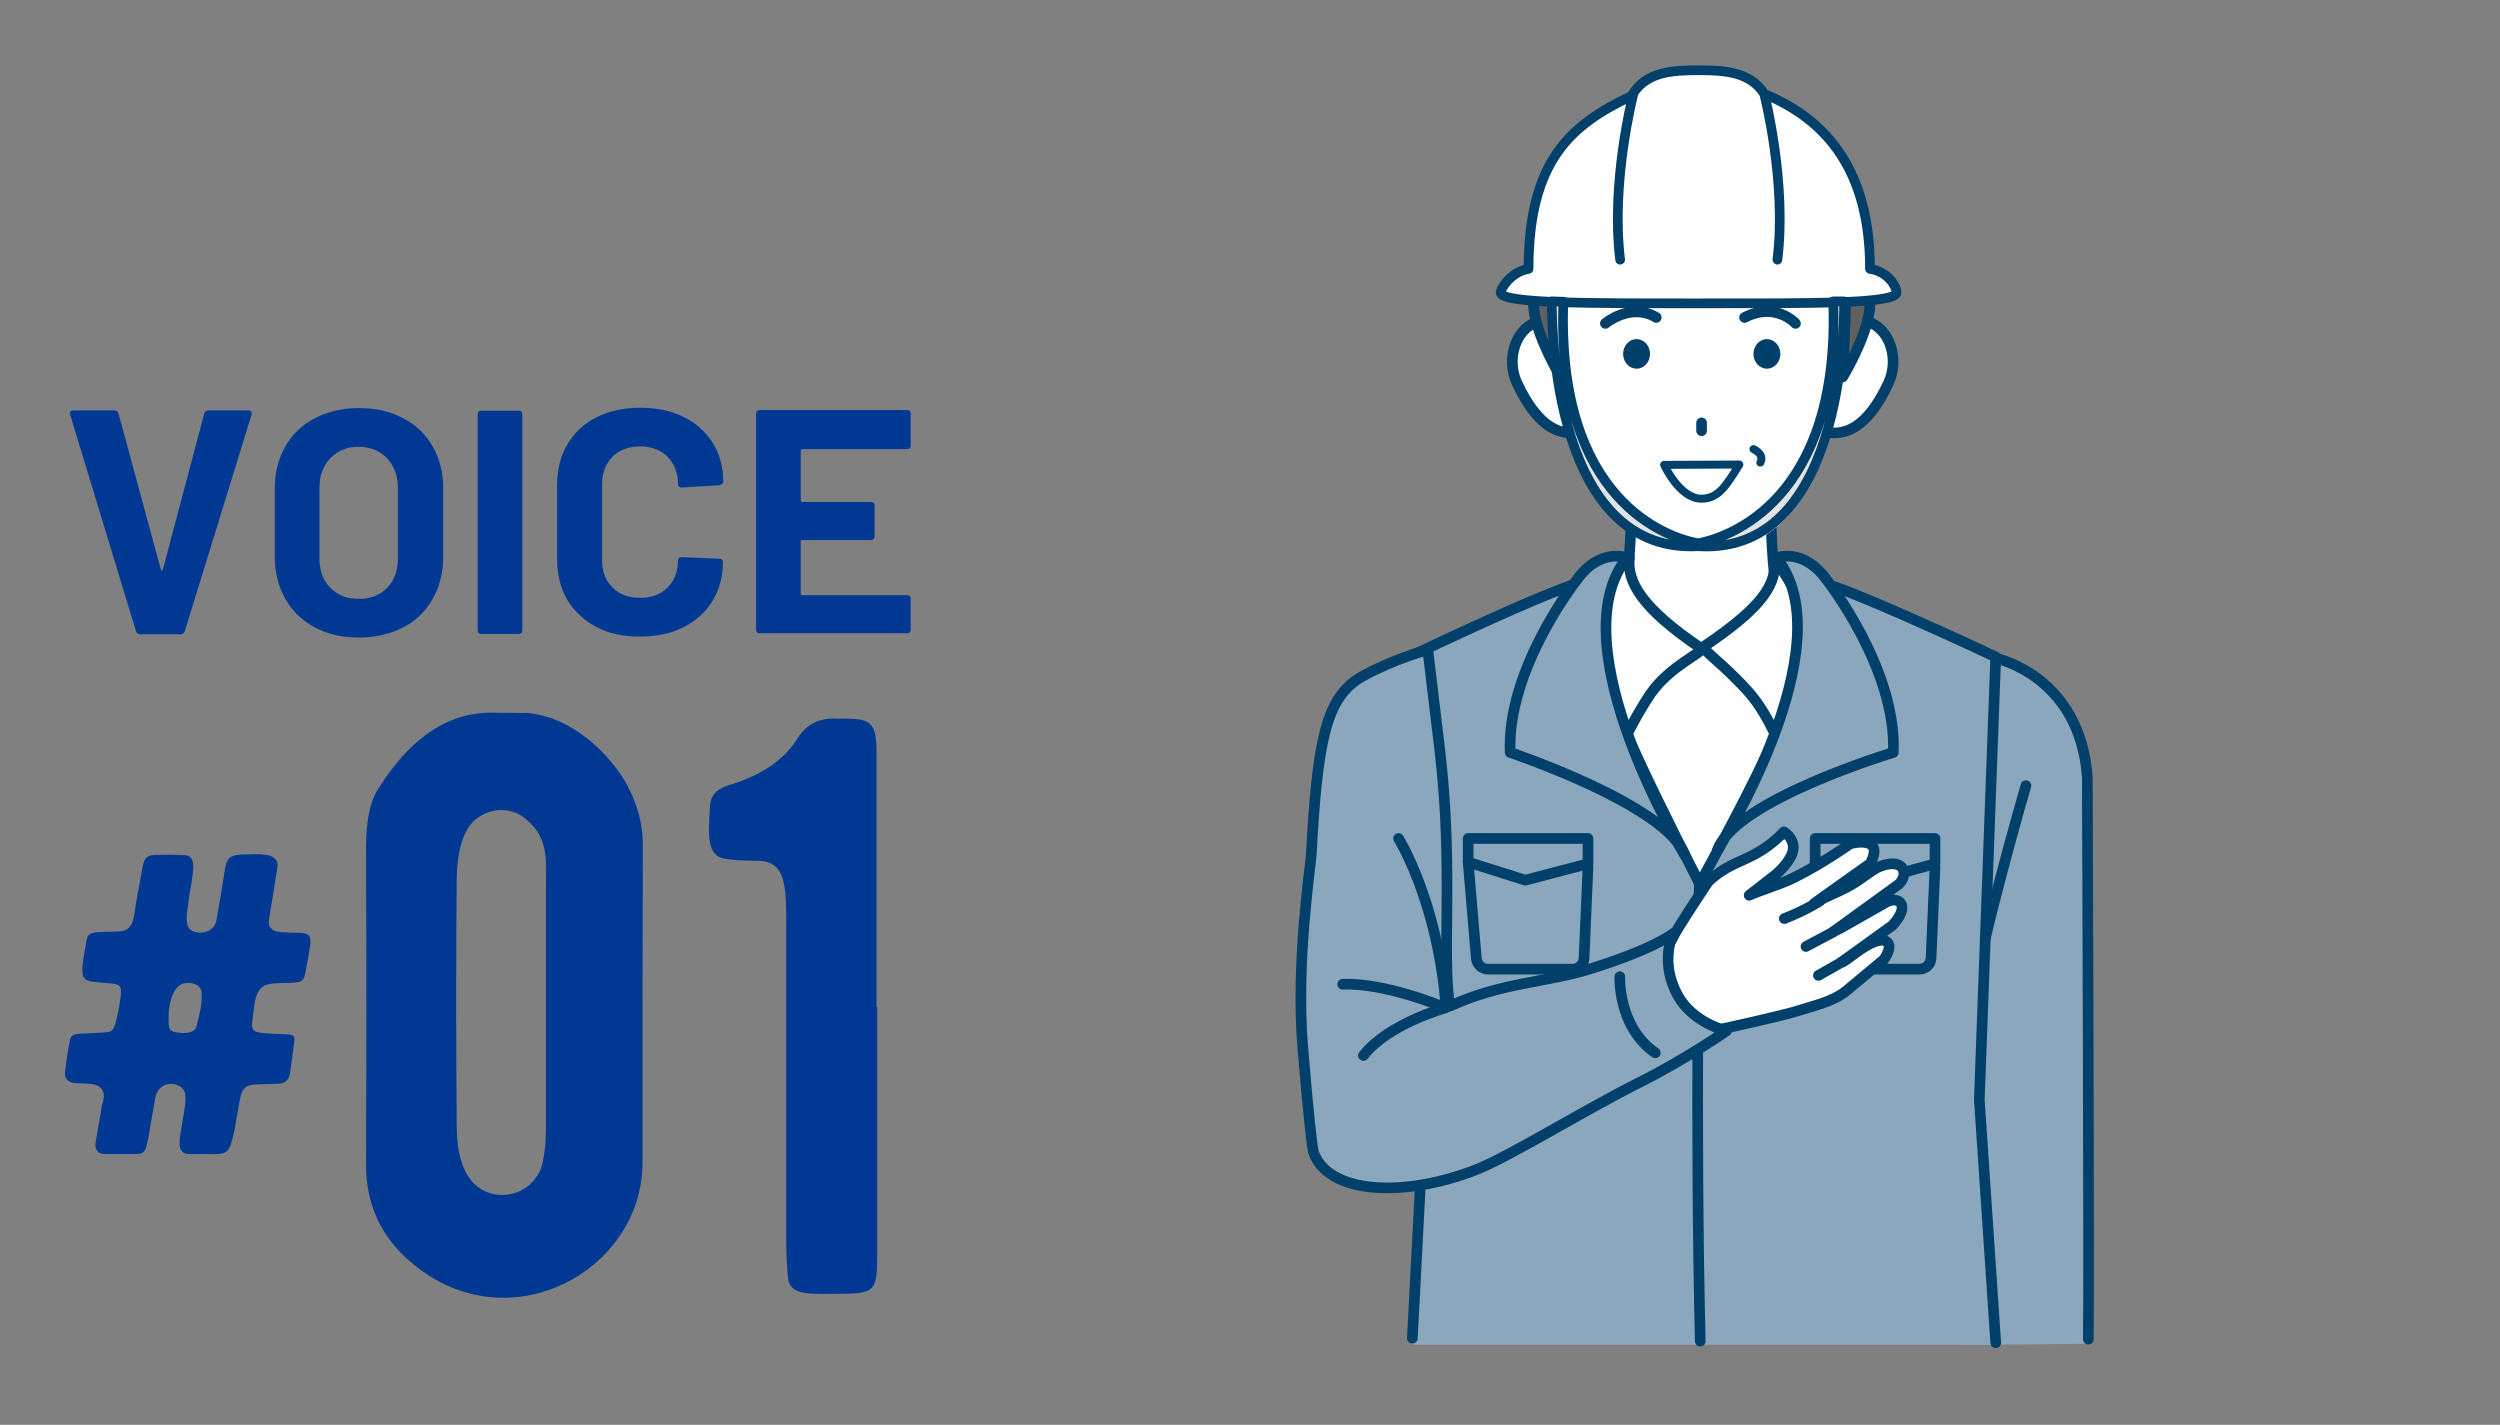 <?xml version="1.0" encoding="utf-8"?>
<!-- Generator: Adobe Illustrator 27.4.1, SVG Export Plug-In . SVG Version: 6.00 Build 0)  -->
<svg version="1.1" id="レイヤー_1" xmlns="http://www.w3.org/2000/svg" xmlns:xlink="http://www.w3.org/1999/xlink" x="0px"
	 y="0px" viewBox="0 0 761.5 434" style="enable-background:new 0 0 761.5 434;" xml:space="preserve">
<rect x="0" y="0" width="761.5" height="434" fill="#808080" stroke="none"/>
<style type="text/css">
	.st0{fill:none;}
	.st1{fill:#003894;}
	.st2{fill:#8BA7BD;}
	.st3{fill:none;stroke:#00406A;stroke-width:3.245;stroke-linecap:round;stroke-linejoin:round;stroke-miterlimit:10;}
	.st4{fill:#FFFFFF;stroke:#00406A;stroke-width:3.245;stroke-linecap:round;stroke-linejoin:round;stroke-miterlimit:10;}
	.st5{fill:#8BA7BD;stroke:#00406A;stroke-width:3.245;stroke-linecap:round;stroke-linejoin:round;stroke-miterlimit:10;}
	.st6{fill:#FFFFFF;}
	.st7{fill:none;stroke:#00406A;stroke-width:2.434;stroke-linecap:round;stroke-linejoin:round;stroke-miterlimit:10;}
	.st8{fill:#00406A;}
	.st9{fill:#FFFFFF;stroke:#00406A;stroke-width:2.434;stroke-linecap:round;stroke-linejoin:round;stroke-miterlimit:10;}
	.st10{fill:#616060;stroke:#00406A;stroke-width:3.245;stroke-linecap:round;stroke-linejoin:round;stroke-miterlimit:10;}
	.st11{fill:#FFFFFF;stroke:#00406A;stroke-width:2.952;stroke-linecap:round;stroke-linejoin:round;stroke-miterlimit:10;}
	.st12{fill:none;stroke:#00406A;stroke-width:2.952;stroke-linecap:round;stroke-linejoin:round;stroke-miterlimit:10;}
	.st13{fill:#E2E3E2;stroke:#00406A;stroke-width:2.952;stroke-linecap:round;stroke-linejoin:round;stroke-miterlimit:10;}
</style>
<g id="レイヤー_4">
	<rect y="0" class="st0" width="761.5" height="434"/>
</g>
<g id="レイヤー_5">
	<g>
		<path class="st1" d="M62.2,351.5c-5.2,0-5.9,0.3-6.9-1c-1-1.1-0.6-3.8,0.1-7.8c0.8-5,1.3-6.9,1-9.3c-0.1-3.6-7.7-5.4-9.1,0.9
			c0,0.5-0.8,4.3-2,11.6c-0.8,3.4-0.5,5.5-3.6,5.6h-10c-1.9-0.1-2.8-1.3-2.6-3.3l1.5-8.7c0.3-2,0.5-3.4,0.8-4
			c0.8-3.3-0.6-5.1-4.2-5.4c-0.4,0-1.1,0-2-0.1c-0.9,0-1.7,0-2-0.1c-2.4-0.1-3.6-1.3-3.4-3.4c0.3-2,0.6-5.1,1.4-9.2
			c0.4-2.7,1.7-2.3,6.5-2.6c6-0.4,6.3,0.1,7.3-2.4c0.8-2.7,1.4-5.7,1.8-9.1c0.3-4.1-0.6-3.3-8-4.1c-2.9-0.3-3.7-1-3.7-3.7
			c-0.1-1.1,0.4-4.2,1.3-9.2c0.5-2.4,2.4-2.2,6.1-2.4c0.8,0,3.1,0,4.1-0.1c4.1-0.3,4.2-4.5,4.7-7.9l2.2-12.1c0.6-2.6,1.4-3.2,4-3.3
			s5.5-0.1,8.7,0.1c3.3,0,2.8,3.8,2.3,7.2c-0.1,0.9-0.3,2.2-0.6,3.6c-0.3,1.9-0.5,2.9-0.5,3.6c-0.6,3.7-1,6.8,0.5,8.2
			c1.5,1.5,7,1.7,8-2.6c0.1-0.6,0.5-3.2,1.3-7.5l1.4-8.7c0.6-2.9,1.5-3.7,4.5-4c5.6-0.1,11.9-0.9,11.4,3.8c-0.1,0.5-0.5,3.3-1.3,8.2
			c-1.5,9.5-1.8,9.1-0.6,10.5s4.1,1.1,6.4,1.3c2.3,0,4.2-0.1,5.2,1c0.4,0.5,0.4,1.4,0.3,2.7c-0.5,3.3-1,6.1-1.5,8.6
			c-0.5,2.3-1.1,2.8-3.6,2.9c-0.5,0.1-1.1,0.1-2,0.1c-2,0-4.3,0.1-5.6,0.4c-4.3,0.8-4.3,6.1-5,11.8c-0.3,3.3,2,2.9,6.5,3.3
			c5.7,0.3,6.6-0.3,6.3,2.6c-0.4,3.4-0.9,6.8-1.3,9.7c-0.4,1.9-1.7,2.9-3.7,2.9c-0.8,0.1-2.8,0.1-3.6,0.1c-4,0.3-6.9-0.5-7.8,4.1
			c-0.8,4.2-1.4,7.7-1.8,10.1C69.7,351.7,69.7,351.7,62.2,351.5z M51.4,308.4c0,4.1-0.6,5.9,2.8,6.1c1.8,0.3,5.1,0.4,5.7-2
			c1.1-4.1,1.7-7.4,1.5-10.1c0-2.2-2.9-3.7-5.9-2.7C52.9,300.7,51.6,304.9,51.4,308.4z"/>
		<path class="st1" d="M195.7,305.6v47.9c0.5,31.4-35.9,53.4-64.8,35.2c-13.2-8.5-19.7-19.9-19.4-34.9c0-11.5,0.2-43.4,0-95.5
			c0-8.2,1.2-14.2,3.7-18c10-16,21.9-23.7,35.7-23.2c6.7,0,9.7,0.2,9,0c17,1.2,28.4,16.7,31.2,22.2c3.2,6,4.7,12,4.7,17.7
			L195.7,305.6L195.7,305.6z M166.3,343.5v-73c0-8.5,1-15-6-20.9c-4.7-4.2-12-3.7-16.5,1c-4,4.5-4.7,12.5-4.7,18.4
			c-0.2,22.2-0.2,46.4,0,72.3c0,7.5,0.7,12.5,3.5,17c5.5,8.7,18.9,7.2,22.4-3C165.8,352.2,166.3,348.5,166.3,343.5z"/>
		<path class="st1" d="M267.2,306.8v73.8c0,13.5-0.2,13.5-14,13.5c-6.7,0-12.7,0.5-13.2-5c-0.2-2.7-0.5-6-0.5-9.7
			c0-12.2,0-28.7,0-49.4v-49.1c0-12.2-0.7-18.2-8-18.7c-1.2,0-7.2,0-9.7-0.5c-7-0.5-6-7.7-5.5-16.5c0.2-2.7,1.7-4.5,4.7-5.7l3.7-1.2
			c8.5-3,14.7-7.5,18.4-13.7c2.7-4,6.5-6,11.7-5.7h0.7c10.2-0.2,11.5,1,11.5,11.2v76.7H267.2z"/>
	</g>
	<g>
		<path class="st1" d="M41.4,192.2l-20-65.8l-0.1-0.4c0-0.6,0.4-1,1.1-1h12.3c0.7,0,1.2,0.3,1.4,1L49,173.5c0.1,0.2,0.2,0.3,0.3,0.3
			s0.2-0.1,0.3-0.3L62.2,126c0.2-0.6,0.6-1,1.4-1h12c0.4,0,0.7,0.1,0.9,0.4c0.2,0.3,0.2,0.6,0.1,1l-20.3,65.8c-0.2,0.6-0.6,1-1.3,1
			H42.6C42,193.2,41.6,192.8,41.4,192.2z"/>
		<path class="st1" d="M95.9,191.1c-3.9-2.1-6.9-5-9-8.7s-3.2-8-3.2-12.9v-20.8c0-4.8,1.1-9,3.2-12.7s5.1-6.6,9-8.6
			c3.9-2,8.3-3.1,13.4-3.1s9.6,1,13.5,3.1c3.9,2,6.9,4.9,9,8.6s3.2,7.9,3.2,12.7v20.8c0,4.9-1.1,9.2-3.2,12.9
			c-2.1,3.8-5.1,6.7-9,8.7s-8.4,3.1-13.5,3.1C104.2,194.2,99.8,193.2,95.9,191.1z M117.9,179.1c2.2-2.3,3.3-5.3,3.3-9v-21.4
			c0-3.8-1.1-6.8-3.3-9.1c-2.2-2.3-5.1-3.5-8.7-3.5s-6.4,1.2-8.6,3.5s-3.3,5.3-3.3,9.1V170c0,3.8,1.1,6.8,3.3,9
			c2.2,2.3,5,3.4,8.6,3.4C112.8,182.5,115.7,181.3,117.9,179.1z"/>
		<path class="st1" d="M145.8,192.8c-0.2-0.2-0.3-0.5-0.3-0.8v-65.8c0-0.3,0.1-0.6,0.3-0.8c0.2-0.2,0.5-0.3,0.8-0.3H158
			c0.3,0,0.6,0.1,0.8,0.3c0.2,0.2,0.3,0.5,0.3,0.8V192c0,0.3-0.1,0.6-0.3,0.8s-0.5,0.3-0.8,0.3h-11.4
			C146.3,193.2,146,193,145.8,192.8z"/>
		<path class="st1" d="M181.7,191c-3.8-2-6.8-4.8-8.9-8.3c-2.1-3.6-3.1-7.7-3.1-12.4v-22.5c0-4.7,1-8.8,3.1-12.4
			c2.1-3.6,5-6.3,8.9-8.3c3.8-1.9,8.3-2.9,13.3-2.9s9.4,0.9,13.2,2.8c3.8,1.8,6.7,4.5,8.9,7.9c2.1,3.4,3.2,7.3,3.2,11.8
			c0,0.6-0.4,0.9-1.2,1.1l-11.4,0.7h-0.2c-0.6,0-1-0.4-1-1.1c0-3.4-1.1-6.2-3.2-8.3c-2.1-2.1-4.9-3.1-8.3-3.1c-3.5,0-6.3,1-8.4,3.1
			c-2.1,2.1-3.2,4.8-3.2,8.3v23.4c0,3.4,1.1,6.1,3.2,8.2c2.1,2.1,4.9,3.1,8.4,3.1c3.4,0,6.2-1,8.3-3.1s3.2-4.8,3.2-8.2
			c0-0.7,0.4-1.1,1.2-1.1l11.4,0.5c0.3,0,0.6,0.1,0.8,0.3s0.3,0.4,0.3,0.7c0,4.5-1.1,8.4-3.2,11.9c-2.1,3.4-5.1,6.1-8.9,8
			c-3.8,1.9-8.2,2.8-13.2,2.8C189.9,193.9,185.5,193,181.7,191z"/>
		<path class="st1" d="M277.1,136.5c-0.2,0.2-0.5,0.3-0.8,0.3h-31.9c-0.3,0-0.5,0.2-0.5,0.5v15.1c0,0.3,0.2,0.5,0.5,0.5h20.9
			c0.3,0,0.6,0.1,0.8,0.3c0.2,0.2,0.3,0.5,0.3,0.8v9.4c0,0.3-0.1,0.6-0.3,0.8c-0.2,0.2-0.5,0.3-0.8,0.3h-20.9
			c-0.3,0-0.5,0.2-0.5,0.5v15.8c0,0.3,0.2,0.5,0.5,0.5h31.9c0.3,0,0.6,0.1,0.8,0.3c0.2,0.2,0.3,0.5,0.3,0.8v9.4
			c0,0.3-0.1,0.6-0.3,0.8c-0.2,0.2-0.5,0.3-0.8,0.3h-44.9c-0.3,0-0.6-0.1-0.8-0.3s-0.3-0.5-0.3-0.8V126c0-0.3,0.1-0.6,0.3-0.8
			c0.2-0.2,0.5-0.3,0.8-0.3h44.9c0.3,0,0.6,0.1,0.8,0.3c0.2,0.2,0.3,0.5,0.3,0.8v9.4C277.5,136,277.4,136.3,277.1,136.5z"/>
	</g>
</g>
<g>
	<g>
		<path class="st2" d="M636.8,409.3c0.6-16.6,0-56.4,0-70.6c0-69.7-0.5-100-0.5-100c-1.3-34.4-29.2-38.9-29.2-38.9l-7.8,91.5
			l-4.4,61.2l2.3,57.2L636.8,409.3z"/>
		<path class="st3" d="M636.1,407.9c0.3-15.9-0.3-171.1-0.3-171.1c-2.2-31.1-27.9-36.3-27.9-36.3l-8.7,90.2l-4.4,61.2l1.2,34.5"/>
	</g>
	<path class="st3" d="M617.1,239.3c0,0-15.1,52.1-15.9,65.6"/>
	<g>
		<path class="st4" d="M517.6,331.9c-37.8-59.1-31.7-156.8-31.7-156.8h63.5C549.3,175.2,555.4,272.8,517.6,331.9z"/>
		<path class="st4" d="M489.9,204.7c9-27.2,7-66.3,7-66.3h43c0,0-3.2,37.3,6.5,66.3"/>
		<path class="st2" d="M430.4,409.6h177.4l0-0.1l-5-74l5-134.9c0,0-57.6-27.2-57.8-23.2c-1.1,17.9,9.4,15.9-32.4,91.8
			c-42.1-82.2-30.7-73.8-31.8-91.7c-0.2-4-56.4,23-56.4,23l4.5,135l-4.5,69.2L430.4,409.6z"/>
		<path class="st3" d="M430.2,407.6l3.8-72.6l-4.5-135c0,0,56.1-27,56.4-23c1.1,17.9-10.4,9.9,31.8,92.2
			c41.8-75.9,31.4-74.3,32.4-92.3c0.2-4,57.8,23.2,57.8,23.2l-5,134.9l5,74"/>
		<path class="st3" d="M517.6,269.2c0,0-1.3,75,0.3,139.3"/>
		<g>
			<polygon class="st3" points="483.7,255.4 447.2,255.4 447.2,262.6 464.6,268.1 483.7,263.1 			"/>
			<path class="st3" d="M483.7,264.1l-1.2,27.8c-0.1,1.8-1.6,3.3-3.5,3.3h-25.8c-1.8,0-3.3-1.4-3.5-3.2l-2.5-29.4"/>
		</g>
		<g>
			<polygon class="st3" points="589.4,255.4 552.9,255.4 552.9,262.6 571.2,268.1 589.4,263.1 			"/>
			<path class="st3" d="M589.4,264.1l-1.2,27.8c-0.1,1.8-1.6,3.3-3.5,3.3h-25.8c-1.8,0-3.3-1.4-3.5-3.2l-2.5-29.4"/>
		</g>
		<path class="st4" d="M548.7,183.9c0.2-0.6-8.3-14.7-8.2-13.8c0.8,7.6-3.2,14.5-21.3,26.7c-1.4,0.9,5.7,5.2,13.7,14.3
			c5.9,6.7,10.2,18.1,10.2,18.1C553.2,204.7,548.7,183.9,548.7,183.9z"/>
		<path class="st4" d="M486.3,180.4c-0.2-0.6,10.1-11.6,10-10.7c-0.8,7.6,3.8,15.6,21.9,27.8c1.3,0.9-9.5,5.2-15.5,13.9
			c-5.4,8-9.7,17.7-9.7,17.7C483.2,204,486.3,180.4,486.3,180.4z"/>
		<path class="st5" d="M495.6,169.9c0,0-8.3-3.3-15.5,7c0,0-21.2,26.9-20.1,52.3c0,0,47.8,16,53.2,31.3
			C513.2,260.5,474.2,196.5,495.6,169.9z"/>
		<path class="st5" d="M541.1,169.9c0,0,8.3-3.3,15.5,7c0,0,21.2,26.9,20.1,52.3c0,0-48.2,14.5-53.6,29.8
			C523.2,259,562.6,196.5,541.1,169.9z"/>
	</g>
	<g>
		<g>
			<path class="st4" d="M481.7,109c2.4,7.3,7.5,19.9,0.8,22.2c-6.7,2.2-14-0.6-20.5-14.7c-3.2-7-0.5-16.3,6.3-18.5
				C475,95.8,479.3,101.7,481.7,109z"/>
			<path class="st4" d="M555.6,109c-2.4,7.3-7.5,19.9-0.8,22.2c6.7,2.2,14-0.6,20.5-14.7c3.2-7,0.5-16.3-6.3-18.5
				C562.3,95.8,558,101.7,555.6,109z"/>
			<path class="st6" d="M563.6,85.4c-0.7,40.1-9.3,83-45.3,83c-38.3,0-45.3-48.5-45.3-83c0-34.5,21.5-58.8,46.5-58.8
				C544.6,26.5,564.2,50.8,563.6,85.4z"/>
			<path class="st7" d="M534.1,136.8c0,0,3.5,1.5,2.1,4.1"/>
			<g>
				<ellipse class="st8" cx="538.2" cy="107.8" rx="4.1" ry="4.5"/>
				<ellipse class="st8" cx="498.5" cy="107.8" rx="4.1" ry="4.5"/>
			</g>
			<path class="st3" d="M489,98.5c0,0,7.8-6.5,15.5-1.8"/>
			<path class="st3" d="M546.9,98.5c0,0-6-6.7-15.5-1.8"/>
			<line class="st3" x1="518.3" y1="128.8" x2="518.3" y2="131.2"/>
			<path class="st9" d="M529.8,141.5c-4.2,6.8-6.5,10.4-11.6,10.4c-6.6,0-11.3-10.3-11.3-10.3L529.8,141.5z"/>
		</g>
		<g>
			<path class="st10" d="M474.5,91c0,4.6,0.9,23.8,0.9,23.8s-7.2-11.8-8.2-20.6c-0.5-4.6,1-11.5,3.3-11.5
				C472.6,82.6,474.5,86.4,474.5,91z"/>
			<path class="st10" d="M562.2,91c0,4.6-0.9,23.8-0.9,23.8s7.2-11.8,8.2-20.6c0.5-4.6-1-11.5-3.3-11.5
				C564.1,82.6,562.2,86.4,562.2,91z"/>
		</g>
	</g>
	<g>
		<g>
			<path class="st4" d="M574.4,274.9c-5,2.9-14.1,8-14.1,8l-1.9,0.9l19.9-14.4c3-2.6,2.2-8.4-5.6-5.5c-2.7,1-5.3,3.8-10.2,6.4
				c-3.2,1.7-6.5,2.8-9.8,4.8l17-12.1c4.6-8.9-6.1-6-6.1-6s-8.2,5.9-17.3,10.4c-3.8,1.9-9.6,3.6-13.5,5.3l8.1-6.3
				c2-1.7,3.5-3.6,4.3-5c3.1-5.1-1.8-8-1.8-8c-6.7,6.8-11.6,7.9-16,10.2c-4.4,2.2-7.1,5-7.1,5s-9.6,14.3-10.9,17.3
				c-0.4,0.5-2.5,4.9-5.2,6.9c-3.7,2.7-8.1,2.9-8.1,2.9s2.5,22.9,6.7,22.8c4.7,0,11.2-3.1,16.4-4c3.5-0.6,24.2-5.2,28.4-6.6
				c4.6-1.5,10.6-2.7,14.8-6.1c7.6-6.3,11.4-9.5,11.4-9.5c3.4-4.9,0.9-6.9-2.9-5.4c-4.4,1.7-9.2,6.5-9.9,6.1l15.4-11.1
				C582.3,275.6,578.2,272.7,574.4,274.9z"/>
			<path class="st3" d="M554.4,274.4c0,0-4.2,2.8-10.9,5.4"/>
			<line class="st3" x1="558.4" y1="283.9" x2="550.1" y2="288.3"/>
			<line class="st3" x1="561.3" y1="292.9" x2="553.9" y2="297.1"/>
		</g>
		<path class="st5" d="M511.1,303.3c-5.8-10.4-1.4-19-1.4-19s-5.6,4.7-25.6,10.9c-12.8,4-27.1,4.1-42.5,11.3
			c-2.5-15.5,1.2-41.7-3-77.7l-3.7-30.9c0,0-10.3,2.8-19.9,8.1c-11.1,6.2-13.7,19.3-15.6,54.5c-0.2,3.3-4.7,32.7-2.6,58.2
			c1.7,21.1,3,31.3,3.2,32c4.3,13.1,27.6,14.2,49.6,5.6c10-3.9,32.3-17.8,49.8-26.6c14.5-7.3,26.5-15.7,26.5-15.7
			S515.8,311.7,511.1,303.3z"/>
		<path class="st3" d="M493.4,297.5c0,0-0.7,15.2,10.8,23.2"/>
		<path class="st3" d="M426,255.4c0,0,11.6,18.6,14.3,49.6"/>
		<path class="st3" d="M415.3,321.5c7.7-9.8,25-14.5,25-14.5s-17.9-7.7-31.3-7.2"/>
	</g>
</g>
<g>
	<path class="st11" d="M569.6,81.9c0-29.5-12.8-45.3-32.2-53.3c-4.3-6.8-12.3-7.2-20-7.2c-8,0-16.2,0.4-20.4,7.8
		c-18.3,8.7-31.4,19.5-31.4,52.7c-5.4,0.9-8.5,6-8.5,7.2c0,3.4,27,3.3,60.3,3.3c33.3,0,60.3,0.2,60.3-3.3
		C577.8,87.8,575.5,82.8,569.6,81.9z"/>
	<g>
		<path class="st12" d="M497.4,29.1c0,0-6.8,26.6-3.9,50"/>
		<path class="st12" d="M537.5,29.1c0,0,6.8,26.6,3.9,50"/>
	</g>
</g>
<path class="st13" d="M561.7,91.8h-3.3c2.2,60.7-32,72-41.2,73.7c-9.2-1.7-43.2-12.8-41-73.6l-3.5-0.1c0,0-1.8,76.7,44.2,74.6
	l0.3-0.1l0.3,0.1C563.7,169,561.7,91.8,561.7,91.8z"/>
</svg>
